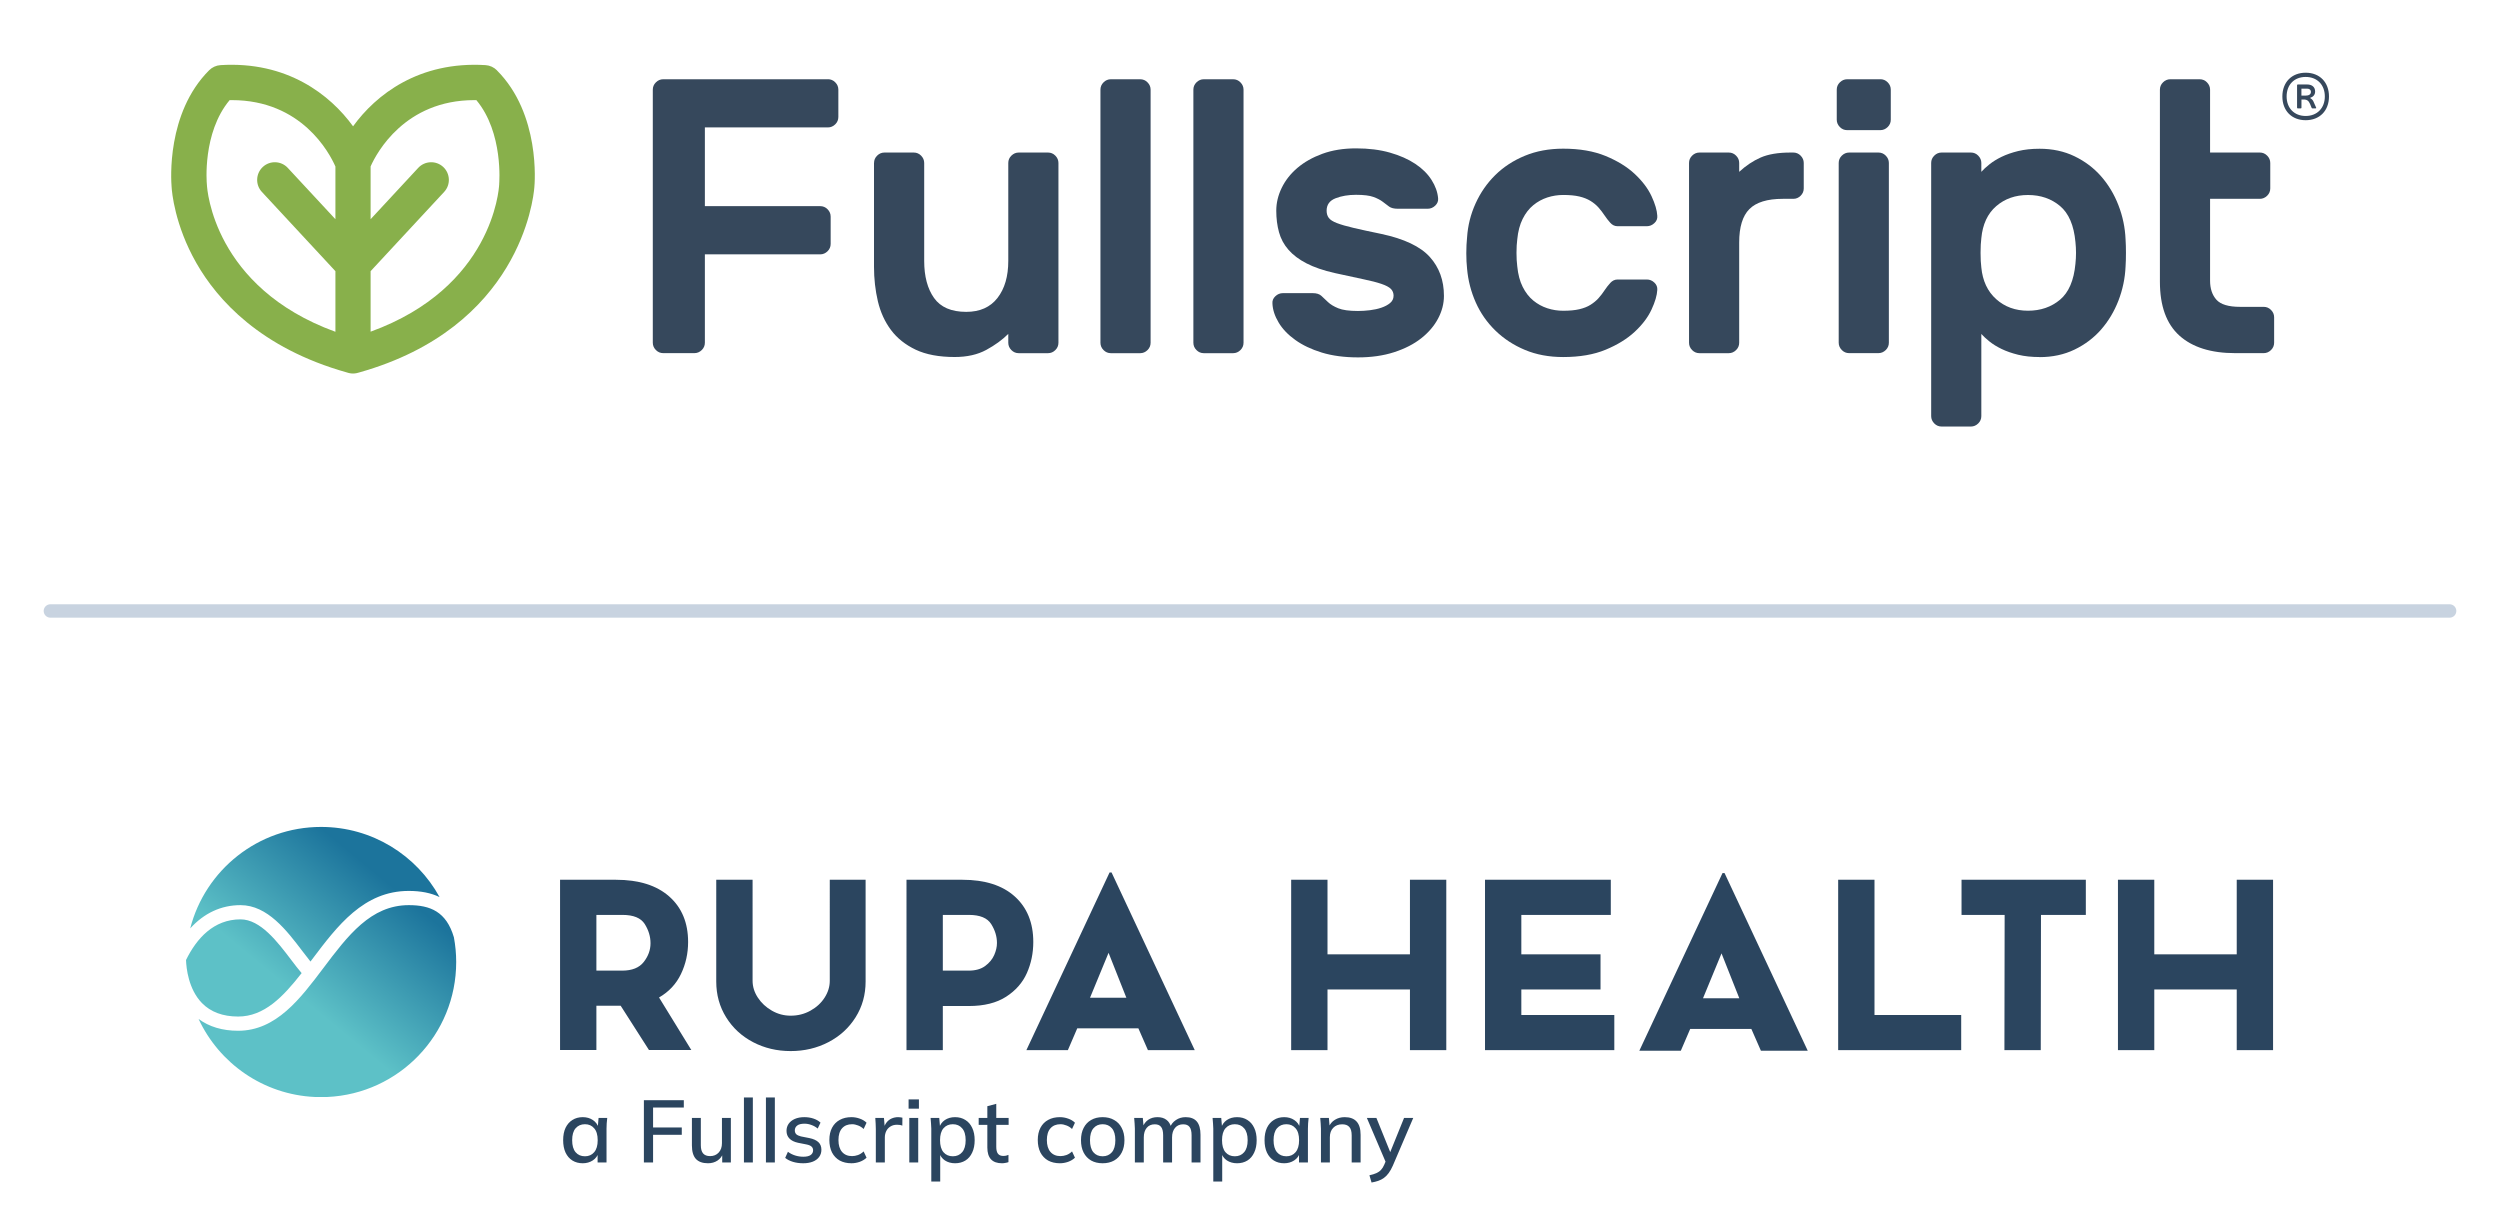 <svg width="1042" height="510" viewBox="0 0 1042 510" fill="none" xmlns="http://www.w3.org/2000/svg">
<rect width="1042" height="510" fill="white"/>
<path d="M207.117 29.299C205.857 28.038 204.165 27.256 202.378 27.144C174.641 25.436 156.687 39.465 147.159 52.647C137.6 39.465 119.662 25.421 91.909 27.144C90.106 27.256 88.414 28.038 87.153 29.299C69.343 47.125 71.29 75.197 71.529 77.942C71.641 79.937 72.79 93.773 81.855 109.652C90.537 124.861 108.459 145.098 144.622 155.248C144.797 155.311 145.005 155.359 145.196 155.423C145.34 155.471 145.468 155.487 145.611 155.519C145.787 155.567 145.978 155.583 146.17 155.615C146.489 155.678 146.824 155.678 147.143 155.678C147.463 155.678 147.766 155.678 148.069 155.615C148.245 155.583 148.404 155.551 148.58 155.535C148.739 155.503 148.883 155.471 149.042 155.423C149.25 155.359 149.457 155.311 149.681 155.248C216.517 136.448 222.311 83.113 222.709 78.117C222.885 76.49 225.327 47.54 207.102 29.315L207.117 29.299ZM139.802 91.363L139.738 91.3L119.949 69.978C117.188 66.994 112.512 66.818 109.544 69.579C106.559 72.356 106.384 77.016 109.145 79.985L139.738 112.956L139.802 113.02V138.267C139.802 138.267 139.754 138.267 139.738 138.267C89.068 119.786 86.323 78.883 86.243 77.08C86.243 76.952 86.212 76.809 86.212 76.681C86.18 76.458 84.281 55.392 95.707 41.731C96.01 41.731 96.298 41.731 96.601 41.731C125.71 41.731 137.281 63.722 139.738 69.26C139.738 69.308 139.786 69.34 139.802 69.388V91.363ZM208.075 76.697C208.075 76.809 208.043 76.952 208.043 77.064C207.947 78.899 205.202 119.786 154.532 138.219C154.5 138.219 154.485 138.219 154.469 138.251V113.02L154.532 112.956L185.126 79.985C187.887 77.016 187.711 72.356 184.727 69.579C181.743 66.818 177.083 66.994 174.306 69.978L154.532 91.3L154.469 91.363V69.388C154.469 69.388 154.516 69.292 154.532 69.228C156.974 63.77 168.704 41.731 197.702 41.731C197.989 41.731 198.26 41.731 198.547 41.731C209.894 55.312 208.075 76.474 208.059 76.681L208.075 76.697Z" fill="#88B04B"/>
<path d="M345.084 33.017C346.265 33.017 347.287 33.448 348.132 34.31C348.994 35.172 349.425 36.193 349.425 37.358V48.769C349.425 49.95 348.994 50.971 348.132 51.817C347.271 52.663 346.249 53.109 345.084 53.109H293.792V85.921H341.877C343.057 85.921 344.079 86.352 344.925 87.214C345.771 88.076 346.217 89.097 346.217 90.262V101.673C346.217 102.854 345.786 103.875 344.925 104.721C344.063 105.567 343.042 106.014 341.877 106.014H293.792V142.847C293.792 144.028 293.361 145.05 292.499 145.896C291.637 146.741 290.616 147.188 289.451 147.188H276.428C275.247 147.188 274.226 146.757 273.38 145.896C272.518 145.034 272.088 144.012 272.088 142.847V37.374C272.088 36.193 272.518 35.172 273.38 34.326C274.242 33.464 275.263 33.033 276.428 33.033H345.1L345.084 33.017Z" fill="#36485C"/>
<path d="M364.299 67.92C364.299 66.739 364.73 65.718 365.591 64.872C366.453 64.01 367.475 63.58 368.64 63.58H380.864C382.045 63.58 383.067 64.01 383.912 64.872C384.758 65.734 385.205 66.755 385.205 67.92V108.76C385.205 115.191 386.578 120.346 389.307 124.192C392.036 128.054 396.52 129.985 402.728 129.985C408.41 129.985 412.751 128.054 415.751 124.192C418.751 120.33 420.251 115.191 420.251 108.76V67.92C420.251 66.739 420.682 65.718 421.544 64.872C422.406 64.026 423.427 63.58 424.592 63.58H436.817C437.998 63.58 439.019 64.01 439.865 64.872C440.711 65.734 441.158 66.755 441.158 67.92V142.864C441.158 144.045 440.727 145.066 439.865 145.912C439.003 146.774 437.982 147.205 436.817 147.205H424.592C423.411 147.205 422.39 146.774 421.544 145.912C420.682 145.05 420.251 144.029 420.251 142.864V139.162C417.778 141.635 414.729 143.854 411.091 145.832C407.452 147.811 403.047 148.801 397.909 148.801C391.365 148.801 385.955 147.779 381.662 145.753C377.369 143.71 373.938 140.981 371.369 137.55C368.799 134.119 366.98 130.129 365.895 125.564C364.825 121 364.283 116.212 364.283 111.169V67.92H364.299Z" fill="#36485C"/>
<path d="M479.572 142.864C479.572 144.045 479.141 145.066 478.279 145.912C477.417 146.774 476.396 147.205 475.231 147.205H463.006C461.825 147.205 460.804 146.774 459.958 145.912C459.096 145.05 458.665 144.029 458.665 142.864V37.374C458.665 36.193 459.096 35.172 459.958 34.326C460.82 33.464 461.841 33.033 463.006 33.033H475.231C476.412 33.033 477.433 33.464 478.279 34.326C479.141 35.188 479.572 36.209 479.572 37.374V142.864Z" fill="#36485C"/>
<path d="M518.305 142.864C518.305 144.045 517.874 145.066 517.012 145.912C516.15 146.774 515.129 147.205 513.964 147.205H501.739C500.558 147.205 499.537 146.774 498.691 145.912C497.829 145.05 497.398 144.029 497.398 142.864V37.374C497.398 36.193 497.829 35.172 498.691 34.326C499.553 33.464 500.574 33.033 501.739 33.033H513.964C515.145 33.033 516.166 33.464 517.012 34.326C517.858 35.188 518.305 36.209 518.305 37.374V142.864Z" fill="#36485C"/>
<path d="M632.396 99.758C632.188 101.37 632.076 103.237 632.076 105.392C632.076 107.546 632.188 109.413 632.396 111.025C632.715 114.345 633.465 117.185 634.646 119.547C635.827 121.909 637.295 123.808 639.066 125.261C640.838 126.713 642.785 127.782 644.939 128.484C647.078 129.187 649.28 129.522 651.531 129.522C654.212 129.522 656.462 129.314 658.281 128.883C660.1 128.453 661.665 127.846 662.941 127.032C664.218 126.218 665.319 125.325 666.245 124.303C667.154 123.282 668.048 122.133 668.894 120.84C669.532 119.883 670.282 118.909 671.144 117.951C672.006 116.994 673.027 116.499 674.192 116.499H686.417C687.598 116.499 688.635 116.93 689.545 117.792C690.455 118.654 690.854 119.675 690.758 120.84C690.646 123.09 689.848 125.819 688.348 129.043C686.848 132.267 684.518 135.347 681.358 138.283C678.198 141.22 674.144 143.725 669.213 145.768C664.282 147.811 658.393 148.816 651.531 148.816C645.642 148.816 640.327 147.827 635.603 145.848C630.879 143.869 626.778 141.188 623.299 137.805C619.82 134.421 617.075 130.511 615.096 126.059C613.117 121.606 611.904 116.914 611.473 111.983C611.266 110.052 611.154 107.913 611.154 105.551C611.154 103.189 611.266 100.987 611.473 98.96C611.792 94.029 612.973 89.305 615.016 84.805C617.059 80.304 619.788 76.362 623.219 72.979C626.65 69.596 630.752 66.914 635.524 64.936C640.295 62.957 645.626 61.967 651.531 61.967C658.393 61.967 664.282 62.989 669.213 65.015C674.144 67.058 678.198 69.548 681.358 72.5C684.518 75.453 686.848 78.533 688.348 81.74C689.848 84.964 690.646 87.693 690.758 89.943C690.87 91.124 690.471 92.146 689.545 92.992C688.635 93.853 687.582 94.284 686.417 94.284H674.192C673.011 94.284 671.99 93.805 671.144 92.832C670.282 91.874 669.532 90.901 668.894 89.943C668.032 88.651 667.154 87.502 666.245 86.48C665.335 85.459 664.234 84.549 662.941 83.751C661.649 82.953 660.1 82.331 658.281 81.9C656.462 81.469 654.212 81.262 651.531 81.262C649.28 81.262 647.078 81.613 644.939 82.299C642.801 83.001 640.838 84.07 639.066 85.523C637.295 86.975 635.827 88.874 634.646 91.236C633.465 93.598 632.715 96.439 632.396 99.758V99.758Z" fill="#36485C"/>
<path d="M743.071 82.874C736.64 82.874 731.996 84.294 729.155 87.135C726.314 89.976 724.894 94.62 724.894 101.051V142.864C724.894 144.045 724.463 145.066 723.601 145.912C722.739 146.758 721.718 147.205 720.553 147.205H708.328C707.147 147.205 706.126 146.774 705.28 145.912C704.418 145.05 703.988 144.029 703.988 142.864V67.92C703.988 66.739 704.418 65.718 705.28 64.872C706.142 64.01 707.163 63.58 708.328 63.58H720.553C721.734 63.58 722.755 64.01 723.601 64.872C724.463 65.734 724.894 66.755 724.894 67.92V71.623C727.687 69.053 730.655 67.058 733.815 65.67C736.975 64.282 741.124 63.58 746.279 63.58H747.46C748.641 63.58 749.662 64.01 750.508 64.872C751.354 65.734 751.801 66.755 751.801 67.92V78.533C751.801 79.714 751.37 80.736 750.508 81.581C749.646 82.443 748.625 82.874 747.46 82.874H743.071V82.874Z" fill="#36485C"/>
<path d="M783.736 33.017C784.917 33.017 785.938 33.448 786.784 34.31C787.646 35.172 788.077 36.193 788.077 37.358V49.902C788.077 51.083 787.646 52.104 786.784 52.95C785.922 53.796 784.901 54.243 783.736 54.243H769.899C768.718 54.243 767.697 53.812 766.851 52.95C766.005 52.088 765.558 51.067 765.558 49.902V37.374C765.558 36.193 765.989 35.172 766.851 34.326C767.713 33.48 768.734 33.033 769.899 33.033H783.736V33.017ZM787.279 142.847C787.279 144.028 786.848 145.05 785.986 145.896C785.124 146.741 784.103 147.188 782.938 147.188H770.713C769.532 147.188 768.511 146.757 767.665 145.896C766.819 145.034 766.372 144.012 766.372 142.847V67.919C766.372 66.739 766.803 65.717 767.665 64.871C768.527 64.025 769.548 63.579 770.713 63.579H782.938C784.119 63.579 785.14 64.01 785.986 64.871C786.832 65.733 787.279 66.754 787.279 67.919V142.863V142.847Z" fill="#36485C"/>
<path d="M850.092 148.816C846.772 148.816 843.788 148.497 841.171 147.859C838.554 147.22 836.24 146.406 834.261 145.449C832.282 144.491 830.59 143.438 829.202 142.321C827.813 141.204 826.68 140.15 825.818 139.193V173.441C825.818 174.622 825.387 175.643 824.526 176.489C823.664 177.335 822.642 177.782 821.477 177.782H809.253C808.072 177.782 807.05 177.351 806.205 176.489C805.359 175.627 804.912 174.606 804.912 173.441V67.92C804.912 66.739 805.343 65.717 806.205 64.871C807.066 64.01 808.088 63.579 809.253 63.579H821.477C822.658 63.579 823.68 64.01 824.526 64.871C825.371 65.733 825.818 66.755 825.818 67.92V71.622C826.68 70.665 827.797 69.611 829.202 68.494C830.606 67.377 832.282 66.324 834.261 65.366C836.24 64.409 838.554 63.595 841.171 62.956C843.804 62.318 846.772 61.999 850.092 61.999C855.454 61.999 860.306 63.036 864.647 65.127C868.987 67.217 872.69 70.01 875.738 73.489C878.786 76.968 881.212 80.99 882.968 85.554C884.739 90.119 885.729 94.859 885.936 99.79C886.048 101.402 886.096 103.269 886.096 105.423C886.096 107.578 886.048 109.445 885.936 111.057C885.729 115.988 884.723 120.728 882.968 125.292C881.196 129.857 878.786 133.862 875.738 137.357C872.69 140.837 868.987 143.629 864.647 145.72C860.306 147.811 855.454 148.848 850.092 148.848V148.816ZM865.046 109.892C865.365 106.892 865.365 103.891 865.046 100.891C864.407 93.917 862.253 88.906 858.614 85.858C854.975 82.809 850.523 81.277 845.272 81.277C840.022 81.277 835.601 82.825 832.01 85.937C828.42 89.049 826.361 93.502 825.818 99.279C825.611 100.891 825.499 102.918 825.499 105.391C825.499 107.865 825.611 109.892 825.818 111.504C826.361 117.074 828.42 121.478 832.01 124.686C835.601 127.91 840.022 129.506 845.272 129.506C850.523 129.506 854.975 127.974 858.614 124.925C862.253 121.877 864.407 116.85 865.046 109.892V109.892Z" fill="#36485C"/>
<path d="M900.251 63.212V37.374C900.251 36.193 900.682 35.172 901.544 34.326C902.406 33.464 903.427 33.033 904.592 33.033H916.817C917.998 33.033 919.019 33.464 919.865 34.326C920.711 35.188 921.158 36.209 921.158 37.374V63.579H941.904C943.085 63.579 944.107 64.01 944.953 64.872C945.814 65.734 946.245 66.755 946.245 67.92V78.533C946.245 79.714 945.814 80.735 944.953 81.581C944.091 82.427 943.069 82.874 941.904 82.874H921.158V116.962C921.158 120.282 922.035 122.947 923.807 124.926C925.578 126.905 928.866 127.894 933.701 127.894H943.516C944.697 127.894 945.719 128.325 946.564 129.187C947.426 130.049 947.857 131.07 947.857 132.235V142.848C947.857 144.029 947.426 145.05 946.564 145.896C945.703 146.742 944.681 147.189 943.516 147.189H931.611C921.541 147.189 913.785 144.747 908.374 139.879C902.964 134.996 900.251 127.527 900.251 117.441V63.212V63.212Z" fill="#36485C"/>
<path d="M580.848 123.313C580.848 122.132 580.465 121.159 579.715 120.409C578.965 119.659 577.64 118.957 575.757 118.318C573.874 117.68 571.368 117.026 568.256 116.387C565.128 115.749 561.154 114.887 556.319 113.802C551.579 112.733 547.653 111.376 544.541 109.764C541.413 108.152 538.923 106.269 537.04 104.115C535.157 101.96 533.833 99.519 533.082 96.773C532.332 94.028 531.949 91.044 531.949 87.82C531.949 84.597 532.699 81.421 534.216 78.309C535.716 75.197 537.902 72.42 540.743 69.994C543.599 67.568 547.063 65.606 551.148 64.105C555.234 62.605 559.91 61.839 565.192 61.839C570.475 61.839 575.167 62.43 579.316 63.611C583.449 64.791 586.976 66.356 589.881 68.287C592.785 70.218 595.052 72.452 596.663 74.989C598.275 77.511 599.185 80.064 599.408 82.65C599.52 83.831 599.105 84.852 598.195 85.714C597.286 86.576 596.232 87.007 595.052 87.007H582.635C581.023 87.007 579.811 86.703 578.997 86.113C578.199 85.522 577.305 84.852 576.332 84.102C575.358 83.352 574.065 82.682 572.453 82.091C570.842 81.501 568.416 81.198 565.192 81.198C561.968 81.198 559.112 81.676 556.638 82.65C554.164 83.623 552.936 85.347 552.936 87.82C552.936 89.001 553.223 89.991 553.829 90.805C554.42 91.619 555.553 92.337 557.213 92.975C558.872 93.614 561.186 94.3 564.155 94.986C567.107 95.688 570.953 96.518 575.693 97.492C585.269 99.534 592.019 102.742 595.945 107.099C599.871 111.456 601.834 116.866 601.834 123.313C601.834 126.537 601.02 129.681 599.408 132.745C597.796 135.809 595.451 138.554 592.386 140.98C589.322 143.406 585.556 145.337 581.087 146.789C576.619 148.241 571.592 148.96 566.006 148.96C560.42 148.96 555.282 148.289 550.925 146.949C546.568 145.608 542.881 143.853 539.881 141.698C536.865 139.544 534.551 137.134 532.939 134.437C531.327 131.756 530.465 129.107 530.353 126.537C530.242 125.356 530.641 124.335 531.566 123.473C532.476 122.611 533.529 122.18 534.71 122.18H547.126C548.738 122.18 549.951 122.563 550.749 123.313C551.563 124.063 552.473 124.925 553.494 125.899C554.515 126.872 555.936 127.734 557.771 128.484C559.59 129.234 562.335 129.617 566.006 129.617C567.618 129.617 569.278 129.506 571.001 129.298C572.725 129.091 574.305 128.74 575.757 128.245C577.209 127.75 578.422 127.112 579.38 126.314C580.337 125.516 580.832 124.51 580.832 123.329L580.848 123.313Z" fill="#36485C"/>
<path d="M970.721 40.204C970.721 46.146 966.842 50.1 961.005 50.1C955.167 50.1 951.289 46.146 951.289 40.204C951.289 34.262 955.187 30.308 961.005 30.308C966.822 30.308 970.721 34.262 970.721 40.204ZM953.063 40.204C953.063 45.06 956.239 48.338 961.005 48.338C965.77 48.338 968.988 45.06 968.988 40.204C968.988 35.348 965.811 32.07 961.005 32.07C956.198 32.07 953.063 35.348 953.063 40.204ZM961.562 35.205C963.728 35.205 964.945 36.332 964.945 38.176C964.945 39.528 964.078 40.368 963.026 40.716C962.799 40.798 962.799 40.86 963.006 40.962C963.728 41.392 964.12 41.925 964.388 42.642L965.357 44.834C965.46 45.06 965.357 45.183 965.13 45.183H963.831C963.666 45.183 963.563 45.101 963.48 44.937L962.82 43.318C962.263 42.089 961.685 41.474 960.138 41.474H959.251V44.875C959.251 45.06 959.148 45.183 958.942 45.183H957.725C957.539 45.183 957.415 45.08 957.415 44.875V35.512C957.415 35.328 957.518 35.205 957.725 35.205H961.582H961.562ZM959.231 39.856H960.943C962.325 39.856 963.191 39.343 963.191 38.319C963.191 37.356 962.49 36.946 961.562 36.946H959.231V39.856V39.856Z" fill="#36485C"/>
<path d="M242.895 484.848C241.25 484.848 239.815 484.467 238.587 483.707C237.36 482.946 236.403 481.841 235.716 480.393C235.053 478.945 234.722 477.227 234.722 475.238C234.722 473.226 235.053 471.508 235.716 470.084C236.403 468.66 237.36 467.569 238.587 466.808C239.815 466.022 241.25 465.629 242.895 465.629C244.515 465.629 245.926 466.034 247.129 466.844C248.332 467.654 249.129 468.759 249.522 470.158H249.117L249.486 465.961H253.093C253.02 466.722 252.946 467.482 252.872 468.243C252.823 468.98 252.799 469.704 252.799 470.415V484.517H249.08V480.393H249.486C249.093 481.767 248.283 482.86 247.056 483.67C245.853 484.455 244.466 484.848 242.895 484.848ZM243.816 481.939C245.411 481.939 246.687 481.375 247.645 480.246C248.627 479.117 249.117 477.448 249.117 475.238C249.117 473.03 248.627 471.373 247.645 470.268C246.687 469.139 245.411 468.575 243.816 468.575C242.196 468.575 240.895 469.139 239.913 470.268C238.956 471.373 238.477 473.03 238.477 475.238C238.477 477.448 238.956 479.117 239.913 480.246C240.87 481.375 242.171 481.939 243.816 481.939ZM268.372 484.517V458.56H285.013V461.616H272.201V469.937H284.166V472.993H272.201V484.517H268.372ZM295.089 484.848C292.855 484.848 291.174 484.247 290.045 483.044C288.94 481.816 288.388 479.939 288.388 477.411V465.961H292.107V477.337C292.107 478.883 292.426 480.025 293.064 480.761C293.702 481.497 294.671 481.866 295.972 481.866C297.445 481.866 298.635 481.375 299.544 480.393C300.452 479.411 300.906 478.11 300.906 476.49V465.961H304.624V484.517H301.016V480.54H301.495C300.979 481.915 300.157 482.983 299.028 483.743C297.899 484.48 296.586 484.848 295.089 484.848ZM310.071 484.517V457.419H313.789V484.517H310.071ZM319.239 484.517V457.419H322.958V484.517H319.239ZM334.777 484.848C333.231 484.848 331.807 484.651 330.506 484.259C329.205 483.866 328.125 483.314 327.266 482.602L328.408 480.062C329.316 480.749 330.322 481.264 331.427 481.608C332.531 481.952 333.66 482.124 334.814 482.124C336.164 482.124 337.182 481.89 337.869 481.424C338.557 480.933 338.9 480.27 338.9 479.436C338.9 478.798 338.679 478.282 338.238 477.89C337.82 477.497 337.121 477.202 336.139 477.006L332.605 476.306C331.034 475.963 329.843 475.374 329.034 474.539C328.224 473.705 327.818 472.637 327.818 471.336C327.818 470.232 328.113 469.25 328.702 468.39C329.316 467.531 330.175 466.857 331.28 466.366C332.408 465.875 333.722 465.629 335.219 465.629C336.593 465.629 337.869 465.826 339.048 466.218C340.226 466.611 341.208 467.176 341.993 467.912L340.815 470.379C340.054 469.741 339.195 469.25 338.238 468.906C337.28 468.538 336.311 468.354 335.329 468.354C333.955 468.354 332.936 468.611 332.273 469.127C331.611 469.642 331.28 470.317 331.28 471.152C331.28 471.79 331.476 472.318 331.869 472.735C332.286 473.128 332.936 473.435 333.82 473.656L337.354 474.355C339.023 474.698 340.275 475.263 341.11 476.049C341.944 476.834 342.361 477.89 342.361 479.215C342.361 480.369 342.042 481.375 341.404 482.234C340.766 483.093 339.882 483.743 338.753 484.185C337.624 484.627 336.299 484.848 334.777 484.848ZM354.881 484.848C353.015 484.848 351.383 484.467 349.984 483.707C348.61 482.921 347.542 481.804 346.781 480.356C346.045 478.883 345.677 477.141 345.677 475.128C345.677 473.14 346.057 471.434 346.818 470.011C347.579 468.587 348.646 467.507 350.021 466.771C351.396 466.01 353.015 465.629 354.881 465.629C356.084 465.629 357.249 465.838 358.378 466.255C359.507 466.648 360.44 467.212 361.177 467.949L359.962 470.563C359.275 469.9 358.501 469.409 357.642 469.09C356.783 468.747 355.949 468.575 355.139 468.575C353.371 468.575 351.985 469.139 350.978 470.268C349.972 471.397 349.469 473.03 349.469 475.165C349.469 477.325 349.972 478.982 350.978 480.135C351.985 481.289 353.371 481.866 355.139 481.866C355.924 481.866 356.746 481.718 357.605 481.424C358.465 481.105 359.25 480.602 359.962 479.914L361.177 482.528C360.416 483.265 359.458 483.842 358.305 484.259C357.176 484.651 356.034 484.848 354.881 484.848ZM365.043 484.517V470.563C365.043 469.802 365.019 469.041 364.97 468.28C364.945 467.495 364.896 466.722 364.822 465.961H368.43L368.835 470.747H368.246C368.492 469.593 368.909 468.636 369.498 467.875C370.087 467.114 370.799 466.55 371.634 466.182C372.493 465.813 373.389 465.629 374.321 465.629C374.714 465.629 375.045 465.654 375.315 465.703C375.585 465.727 375.855 465.777 376.125 465.85L376.088 469.164C375.671 468.992 375.303 468.894 374.984 468.869C374.69 468.82 374.321 468.796 373.88 468.796C372.799 468.796 371.879 469.041 371.118 469.532C370.357 469.998 369.78 470.636 369.388 471.446C368.995 472.256 368.799 473.128 368.799 474.06V484.517H365.043ZM378.995 484.517V465.961H382.714V484.517H378.995ZM378.7 462.095V458.229H383.008V462.095H378.7ZM388.164 492.469V470.415C388.164 469.704 388.127 468.98 388.053 468.243C388.004 467.482 387.943 466.722 387.869 465.961H391.477L391.845 470.158H391.44C391.833 468.759 392.618 467.654 393.796 466.844C394.999 466.034 396.423 465.629 398.068 465.629C399.712 465.629 401.148 466.022 402.375 466.808C403.602 467.569 404.547 468.66 405.21 470.084C405.897 471.508 406.241 473.226 406.241 475.238C406.241 477.227 405.897 478.945 405.21 480.393C404.547 481.841 403.602 482.946 402.375 483.707C401.148 484.467 399.712 484.848 398.068 484.848C396.447 484.848 395.036 484.455 393.834 483.67C392.655 482.86 391.87 481.767 391.477 480.393H391.882V492.469H388.164ZM397.147 481.939C398.767 481.939 400.055 481.375 401.013 480.246C401.994 479.117 402.485 477.448 402.485 475.238C402.485 473.03 401.994 471.373 401.013 470.268C400.055 469.139 398.767 468.575 397.147 468.575C395.527 468.575 394.226 469.139 393.244 470.268C392.287 471.373 391.809 473.03 391.809 475.238C391.809 477.448 392.287 479.117 393.244 480.246C394.226 481.375 395.527 481.939 397.147 481.939ZM417.635 484.848C415.623 484.848 414.101 484.308 413.07 483.228C412.039 482.124 411.524 480.479 411.524 478.294V468.832H407.916V465.961H411.524V461.064L415.243 460.07V465.961H420.397V468.832H415.243V477.963C415.243 479.338 415.488 480.319 415.979 480.908C416.47 481.497 417.181 481.792 418.114 481.792C418.58 481.792 418.986 481.755 419.329 481.682C419.697 481.584 420.028 481.473 420.323 481.35V484.369C419.955 484.517 419.526 484.627 419.035 484.701C418.544 484.799 418.077 484.848 417.635 484.848ZM441.746 484.848C439.881 484.848 438.249 484.467 436.85 483.707C435.475 482.921 434.407 481.804 433.646 480.356C432.91 478.883 432.542 477.141 432.542 475.128C432.542 473.14 432.923 471.434 433.683 470.011C434.444 468.587 435.512 467.507 436.887 466.771C438.261 466.01 439.881 465.629 441.746 465.629C442.949 465.629 444.115 465.838 445.244 466.255C446.373 466.648 447.306 467.212 448.042 467.949L446.827 470.563C446.14 469.9 445.367 469.409 444.507 469.09C443.649 468.747 442.814 468.575 442.004 468.575C440.237 468.575 438.85 469.139 437.844 470.268C436.837 471.397 436.334 473.03 436.334 475.165C436.334 477.325 436.837 478.982 437.844 480.135C438.85 481.289 440.237 481.866 442.004 481.866C442.79 481.866 443.612 481.718 444.471 481.424C445.33 481.105 446.115 480.602 446.827 479.914L448.042 482.528C447.281 483.265 446.324 483.842 445.17 484.259C444.041 484.651 442.9 484.848 441.746 484.848ZM459.575 484.848C457.735 484.848 456.139 484.467 454.789 483.707C453.439 482.921 452.396 481.816 451.66 480.393C450.923 478.945 450.555 477.227 450.555 475.238C450.555 473.251 450.923 471.544 451.66 470.121C452.396 468.673 453.439 467.569 454.789 466.808C456.139 466.022 457.735 465.629 459.575 465.629C461.416 465.629 463.012 466.022 464.362 466.808C465.736 467.569 466.792 468.673 467.528 470.121C468.289 471.544 468.669 473.251 468.669 475.238C468.669 477.227 468.289 478.945 467.528 480.393C466.792 481.816 465.736 482.921 464.362 483.707C463.012 484.467 461.416 484.848 459.575 484.848ZM459.575 481.939C461.195 481.939 462.484 481.375 463.441 480.246C464.398 479.117 464.877 477.448 464.877 475.238C464.877 473.03 464.398 471.373 463.441 470.268C462.484 469.139 461.195 468.575 459.575 468.575C457.98 468.575 456.704 469.139 455.746 470.268C454.789 471.373 454.311 473.03 454.311 475.238C454.311 477.448 454.777 479.117 455.71 480.246C456.667 481.375 457.956 481.939 459.575 481.939ZM473.016 484.517V470.415C473.016 469.704 472.979 468.98 472.905 468.243C472.856 467.482 472.795 466.722 472.721 465.961H476.329L476.661 469.863H476.219C476.734 468.513 477.52 467.47 478.575 466.734C479.655 465.998 480.944 465.629 482.441 465.629C483.962 465.629 485.202 465.998 486.159 466.734C487.141 467.446 487.816 468.55 488.184 470.047H487.595C488.086 468.698 488.921 467.63 490.099 466.844C491.277 466.034 492.639 465.629 494.185 465.629C496.247 465.629 497.794 466.231 498.826 467.433C499.854 468.636 500.37 470.502 500.37 473.03V484.517H496.652V473.214C496.652 471.594 496.37 470.428 495.805 469.716C495.265 468.98 494.382 468.611 493.155 468.611C491.731 468.611 490.602 469.102 489.767 470.084C488.933 471.066 488.515 472.392 488.515 474.06V484.517H484.797V473.214C484.797 471.594 484.515 470.428 483.95 469.716C483.41 468.98 482.527 468.611 481.299 468.611C479.876 468.611 478.759 469.102 477.949 470.084C477.139 471.066 476.734 472.392 476.734 474.06V484.517H473.016ZM505.698 492.469V470.415C505.698 469.704 505.66 468.98 505.587 468.243C505.54 467.482 505.476 466.722 505.404 465.961H509.012L509.379 470.158H508.974C509.367 468.759 510.151 467.654 511.333 466.844C512.536 466.034 513.956 465.629 515.603 465.629C517.245 465.629 518.683 466.022 519.911 466.808C521.135 467.569 522.082 468.66 522.743 470.084C523.43 471.508 523.776 473.226 523.776 475.238C523.776 477.227 523.43 478.945 522.743 480.393C522.082 481.841 521.135 482.946 519.911 483.707C518.683 484.467 517.245 484.848 515.603 484.848C513.982 484.848 512.57 484.455 511.367 483.67C510.19 482.86 509.405 481.767 509.012 480.393H509.418V492.469H505.698ZM514.681 481.939C516.302 481.939 517.591 481.375 518.546 480.246C519.527 479.117 520.022 477.448 520.022 475.238C520.022 473.03 519.527 471.373 518.546 470.268C517.591 469.139 516.302 468.575 514.681 468.575C513.061 468.575 511.76 469.139 510.778 470.268C509.823 471.373 509.341 473.03 509.341 475.238C509.341 477.448 509.823 479.117 510.778 480.246C511.76 481.375 513.061 481.939 514.681 481.939ZM535.237 484.848C533.595 484.848 532.158 484.467 530.933 483.707C529.705 482.946 528.745 481.841 528.058 480.393C527.397 478.945 527.064 477.227 527.064 475.238C527.064 473.226 527.397 471.508 528.058 470.084C528.745 468.66 529.705 467.569 530.933 466.808C532.158 466.022 533.595 465.629 535.237 465.629C536.858 465.629 538.27 466.034 539.473 466.844C540.676 467.654 541.474 468.759 541.866 470.158H541.461L541.828 465.961H545.436C545.364 466.722 545.291 467.482 545.215 468.243C545.168 468.98 545.142 469.704 545.142 470.415V484.517H541.422V480.393H541.828C541.435 481.767 540.625 482.86 539.401 483.67C538.198 484.455 536.811 484.848 535.237 484.848ZM536.159 481.939C537.754 481.939 539.029 481.375 539.989 480.246C540.97 479.117 541.461 477.448 541.461 475.238C541.461 473.03 540.97 471.373 539.989 470.268C539.029 469.139 537.754 468.575 536.159 468.575C534.538 468.575 533.237 469.139 532.256 470.268C531.3 471.373 530.822 473.03 530.822 475.238C530.822 477.448 531.3 479.117 532.256 480.246C533.215 481.375 534.516 481.939 536.159 481.939ZM550.568 484.517V470.415C550.568 469.704 550.534 468.98 550.457 468.243C550.41 467.482 550.346 466.722 550.274 465.961H553.882L554.215 469.863H553.771C554.339 468.489 555.209 467.446 556.386 466.734C557.563 465.998 558.928 465.629 560.473 465.629C562.656 465.629 564.303 466.231 565.408 467.433C566.534 468.636 567.101 470.502 567.101 473.03V484.517H563.382V473.251C563.382 471.606 563.049 470.428 562.388 469.716C561.748 468.98 560.767 468.611 559.44 468.611C557.871 468.611 556.621 469.102 555.687 470.084C554.752 471.042 554.287 472.342 554.287 473.987V484.517H550.568ZM571.661 492.874L570.778 489.855C571.93 489.61 572.89 489.315 573.649 488.972C574.434 488.628 575.086 488.174 575.603 487.609C576.114 487.069 576.558 486.37 576.925 485.51L577.846 483.338L577.774 484.848L569.712 465.961H573.687L579.945 481.424H578.951L585.209 465.961H589.039L580.534 485.842C579.996 487.069 579.416 488.1 578.802 488.934C578.192 489.769 577.526 490.444 576.814 490.96C576.102 491.475 575.317 491.88 574.459 492.175C573.602 492.469 572.668 492.702 571.661 492.874Z" fill="#2B455F"/>
<path d="M133.84 463.431C168.352 463.431 196.33 435.453 196.33 400.942C196.33 366.43 168.352 338.452 133.84 338.452C99.329 338.452 71.351 366.43 71.351 400.942C71.351 435.453 99.329 463.431 133.84 463.431Z" fill="white"/>
<path d="M131.226 457.221C109.721 456.24 91.372 443.191 82.764 424.693C87.175 427.964 92.705 429.62 99.257 429.62C115.089 429.62 125.099 416.336 134.779 403.49C144.942 390.003 154.541 377.263 170.382 377.263C179.274 377.263 186.042 379.924 189.189 390.695C189.803 394.029 190.14 397.46 190.14 400.972C190.14 431.197 166.327 455.859 136.439 457.221H131.226ZM99.257 423.693C92.86 423.693 87.778 421.794 84.15 418.05C78.522 412.24 77.664 403.442 77.541 400.287C77.542 400.226 77.545 400.166 77.546 400.104C81.984 391.09 89.061 383.191 100.244 383.191C108.561 383.191 115.668 392.56 121.377 400.089C122.899 402.097 124.342 403.988 125.72 405.595C117.995 415.491 110.109 423.693 99.257 423.693ZM79.286 386.949C85.518 362.635 107.575 344.664 133.831 344.664C155.119 344.664 173.643 356.48 183.215 373.908C179.666 372.18 175.406 371.336 170.382 371.336C151.587 371.336 140.635 385.868 130.045 399.923C129.833 400.206 129.62 400.488 129.407 400.769C128.368 399.494 127.259 398.036 126.1 396.508C119.598 387.934 111.505 377.263 100.244 377.263C92.158 377.263 85.053 380.609 79.286 386.949Z" fill="url(#paint0_linear_12289_49)"/>
<path fill-rule="evenodd" clip-rule="evenodd" d="M947.412 437.708H932.27V412.403H897.906V437.708H882.763V366.686H897.906V397.757H932.27V366.686H947.412V437.708ZM869.374 366.685V381.333H850.682L850.588 437.707H835.441L835.535 381.333H817.568V366.685H869.374ZM781.289 366.685V423.062H817.427V437.707H766.146V366.685H781.289ZM671.382 366.685V381.333H634.092V397.757H667.099V412.403H634.092V423.062H672.845V437.707H618.949V366.685H671.382ZM602.813 437.708H587.666V412.403H553.302V437.708H538.159V366.686H553.302V397.757H587.666V366.686H602.813V437.708ZM724.949 416.088L717.531 397.363L709.806 416.088H724.949ZM729.961 428.849H704.479L700.567 437.941H683.275L717.949 363.885H718.786L753.465 437.941H733.945L729.961 428.849ZM469.465 415.854L462.049 397.13L454.321 415.854H469.465ZM474.478 428.618H448.993L445.082 437.708H427.792L462.466 363.652H463.302L497.977 437.708H478.461L474.478 428.618ZM410.623 402.622C412.362 401.331 413.615 399.814 414.383 398.071C415.148 396.327 415.531 394.654 415.531 393.048C415.531 390.328 414.731 387.696 413.13 385.151C411.527 382.606 408.429 381.333 403.834 381.333H392.971V404.556H403.73C406.584 404.556 408.881 403.912 410.623 402.622ZM422.946 373.642C428.099 378.281 430.675 384.612 430.675 392.629C430.675 397.234 429.788 401.541 428.013 405.55C426.237 409.562 423.347 412.858 419.344 415.436C415.339 418.019 410.17 419.307 403.834 419.307H392.971L392.969 437.708H377.824L377.826 366.685H401.117C410.518 366.685 417.794 369.004 422.946 373.642ZM315.87 415.805C317.334 418.038 319.28 419.85 321.72 421.244C324.156 422.641 326.767 423.337 329.553 423.337C332.546 423.337 335.299 422.641 337.804 421.244C340.311 419.85 342.279 418.038 343.706 415.805C345.132 413.574 345.848 411.237 345.848 408.794L345.849 366.685H360.785L360.784 409.11C360.784 414.619 359.388 419.589 356.605 424.017C353.819 428.446 350.042 431.899 345.271 434.375C340.503 436.85 335.261 438.086 329.553 438.086C323.842 438.086 318.62 436.85 313.886 434.375C309.151 431.899 305.407 428.446 302.659 424.017C299.907 419.589 298.532 414.619 298.532 409.11L298.533 366.685H313.678L313.677 408.794C313.677 411.237 314.409 413.574 315.87 415.805ZM248.576 404.556H259.335C263.442 404.556 266.438 403.355 268.317 400.947C270.197 398.541 271.137 395.943 271.137 393.154C271.137 390.366 270.336 387.696 268.735 385.151C267.133 382.606 264.034 381.333 259.439 381.333H248.576V404.556ZM270.491 437.647L258.708 419.203H248.576V437.647H233.431V366.686H256.723C266.263 366.686 273.66 369.004 278.919 373.643C284.175 378.281 286.804 384.612 286.804 392.63C286.804 397.373 285.811 401.819 283.828 405.967C281.844 410.118 278.796 413.379 274.688 415.75L288.142 437.647H270.491Z" fill="#2B455F"/>
<path d="M1021 254.654L21 254.654" stroke="#C8D3E0" stroke-width="5.587" stroke-linecap="round"/>
<defs>
<linearGradient id="paint0_linear_12289_49" x1="173.245" y1="359.715" x2="100.462" y2="447.917" gradientUnits="userSpaceOnUse">
<stop offset="0.12" stop-color="#1C749C"/>
<stop offset="0.646" stop-color="#5DC1C7"/>
</linearGradient>
</defs>
</svg>
